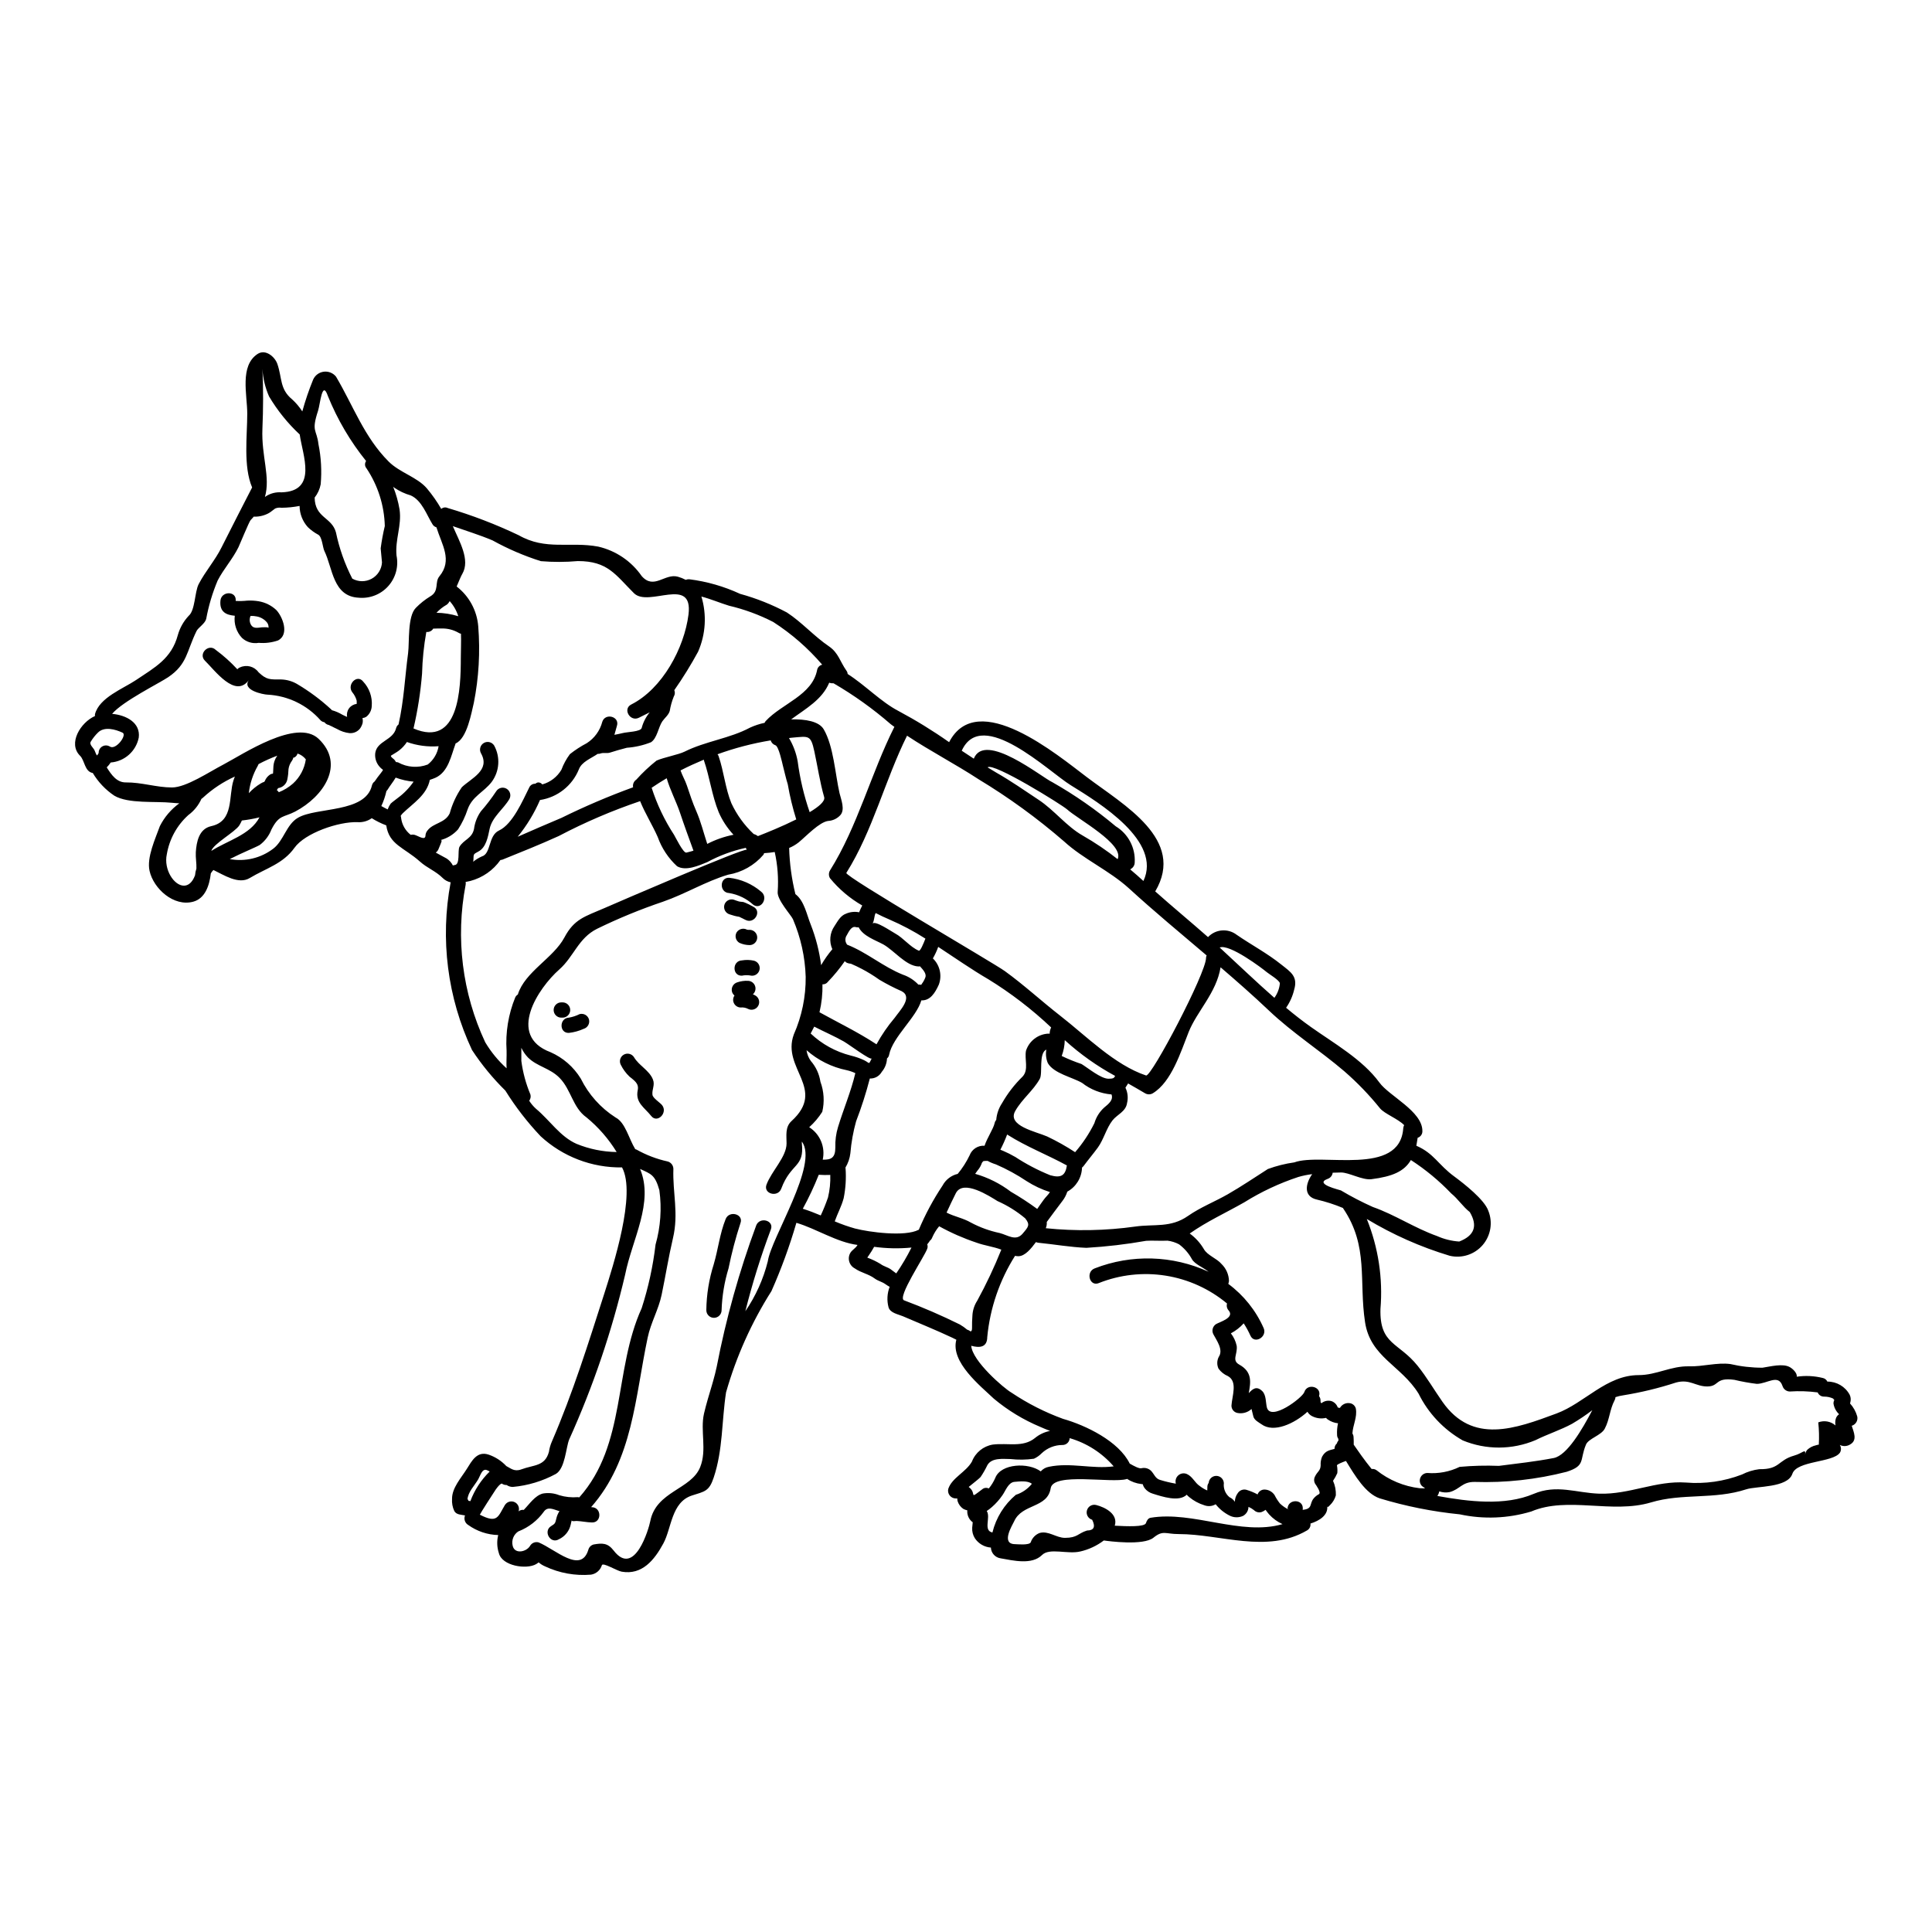 <?xml version="1.0" encoding="UTF-8"?>
<!-- The Best Svg Icon site in the world: iconSvg.co, Visit us! https://iconsvg.co -->
<svg fill="#000000" width="800px" height="800px" version="1.1" viewBox="144 144 512 512" xmlns="http://www.w3.org/2000/svg">
 <g>
  <path d="m168.59 348.86c1.434 2.398 3.383 4.449 5.703 6.004 3.738 2.203 10.898 1.418 15.328 1.883 0.547 0.039 1.18 0.121 1.902 0.141h-0.004c-2.176 1.574-3.945 3.648-5.156 6.047-1.152 3.234-3.543 8.312-2.727 11.871 1.051 4.691 6.406 9.566 11.582 8.148 3.098-0.848 4.266-4.184 4.652-7.504 0.184-0.328 0.414-0.629 0.691-0.891 2.727 1.297 6.652 3.938 9.625 2.125 4.387-2.629 8.797-3.742 11.852-8.012 2.754-3.883 11.668-6.977 16.742-6.793v0.004c1.328 0.09 2.648-0.281 3.738-1.051 1.215 0.758 2.5 1.395 3.84 1.898 0.75 5.156 4.723 5.844 8.898 9.566 1.969 1.777 4.207 2.527 6.066 4.387 0.578 0.578 1.309 0.973 2.106 1.137-2.836 15.039-0.855 30.594 5.66 44.445 2.551 3.891 5.516 7.496 8.836 10.758 2.699 4.332 5.832 8.383 9.344 12.09 5.867 5.422 13.594 8.379 21.578 8.266 3.82 6.996-2.363 26.082-4.691 33.406-4.285 13.328-8.332 26.348-13.895 39.23-0.383 0.867-0.648 1.789-0.785 2.731-1.055 3.883-3.938 3.398-7.359 4.668-1.863 0.688-2.856-0.363-3.938-0.891-1.277-1.363-2.867-2.398-4.633-3.012-3.148-1.074-4.512 1.676-5.844 3.781-1.477 2.363-3.938 5.016-3.902 7.922v0.004c-0.078 1.113 0.129 2.231 0.605 3.238 0.586 1.008 1.797 0.93 2.828 1.148h0.004c-0.035 0.082-0.062 0.16-0.082 0.246-0.234 0.883 0.145 1.82 0.93 2.285 2.324 1.668 5.09 2.598 7.949 2.672-0.398 1.586-0.336 3.254 0.18 4.809 0.832 3.379 7.301 4.387 9.871 2.894v-0.004c0.234-0.133 0.457-0.289 0.664-0.461 0.5 0.438 1.066 0.793 1.68 1.051 3.801 1.797 8.012 2.555 12.199 2.203 1.355-0.215 2.469-1.18 2.871-2.488 0.242-0.871 3.938 1.477 5.258 1.699 5.398 0.949 8.66-3.074 11.039-7.477 2.203-4.047 2.102-10.918 7.562-12.703 3.398-1.09 4.574-1.09 5.785-4.769 2.469-7.379 2.102-15.004 3.273-22.59h0.004c2.699-9.465 6.746-18.492 12.02-26.809 2.609-5.879 4.82-11.926 6.613-18.105 5.316 1.574 10.699 5.16 16.195 5.863-0.039 0.062-0.078 0.141-0.121 0.203-0.484 0.727-1.23 1.09-1.715 1.797l-0.004 0.008c-0.441 0.695-0.574 1.547-0.363 2.344 0.211 0.801 0.746 1.477 1.477 1.863 1.66 1.18 3.66 1.457 5.316 2.707 0.852 0.625 1.902 0.832 2.754 1.438 0.395 0.285 0.789 0.523 1.18 0.746-0.668 1.723-0.773 3.613-0.301 5.402 0.426 1.535 2.566 1.859 3.801 2.387 4.367 1.883 8.777 3.66 13.082 5.684 0.266 0.117 0.645 0.324 1.09 0.543-1.617 5.926 6.43 12.277 9.969 15.652h0.004c3.691 3.078 7.82 5.586 12.258 7.438 0.789 0.367 1.676 0.707 2.606 1.074-1.48 0.285-2.863 0.938-4.023 1.902-3.195 2.547-7.059 1.23-11.145 1.715-2.516 0.414-4.625 2.129-5.539 4.512-1.574 2.789-5.297 4.285-6.266 7.219-0.152 0.609-0.02 1.254 0.367 1.75 0.383 0.496 0.973 0.793 1.598 0.801 0.145 0.008 0.285 0.008 0.426 0-0.016 0.266 0.02 0.531 0.102 0.785 0.266 0.801 0.785 1.492 1.477 1.969 0.336 0.188 0.695 0.32 1.07 0.395-0.098 1.133 0.352 2.246 1.215 2.992 0.062 0.066 0.141 0.117 0.223 0.16-0.082 0.668-0.141 1.438-0.141 1.457-0.062 0.98 0.184 1.957 0.707 2.789 0.957 1.438 2.527 2.348 4.246 2.469 0.059 1.453 1.148 2.652 2.586 2.852 3.356 0.586 8.266 1.797 10.961-0.871 2-2.004 6.812-0.121 10.172-0.953v0.004c2.254-0.523 4.367-1.516 6.207-2.914 1.254 0.184 10.473 1.418 13.145-0.727 2.566-2.082 3.148-0.969 6.691-0.969 11.125 0 23.395 5.234 33.992-0.953h0.004c0.664-0.355 1.035-1.09 0.93-1.836 2.281-0.688 4.789-2.203 4.43-4.691 0.078 0.465 0.078 0.484 0.746-0.18v-0.004c0.738-0.711 1.273-1.605 1.555-2.59 0.055-1.328-0.203-2.648-0.746-3.859 0.441-0.645 0.824-1.328 1.133-2.043 0.066-0.684 0.031-1.371-0.102-2.043 0-0.305 1.758-0.953 2.391-1.18 2.406 3.938 5.215 8.637 8.914 9.906 6.93 2.106 14.047 3.527 21.254 4.246 6.269 1.355 12.785 1.098 18.93-0.75 9.688-4.106 21.371 0.688 31.727-2.406 8.348-2.508 16.738-0.688 25.277-3.481 2.648-0.871 10.938-0.344 12.203-4.106 1.18-3.519 10.719-2.934 12.594-5.582v0.004c0.379-0.625 0.379-1.414 0-2.043v-0.02c0.859 0.43 1.875 0.383 2.691-0.121 2.039-1.133 0.969-3.273 0.445-4.977h0.039c1.051-0.328 1.668-1.414 1.418-2.484-0.363-1.273-1.012-2.441-1.902-3.418 0.027-0.133 0.059-0.266 0.098-0.395 0.16-0.645 0.09-1.324-0.199-1.922-1.172-2.168-3.445-3.504-5.906-3.477-0.242-0.512-0.715-0.875-1.273-0.973-2.234-0.547-4.555-0.656-6.832-0.324 0.121-0.992-1.055-2.082-1.797-2.508-1.863-1.113-5.301-0.16-7.281 0.121l-0.004 0.004c-2.871 0-5.734-0.324-8.531-0.973-3.543-0.465-7.281 0.707-10.941 0.605-4.769-0.121-8.66 2.328-13.344 2.328-8.578 0-14.301 7.398-21.781 10.172-10.898 4.047-22.281 8.266-30.23-3.113-2.223-3.172-4.125-6.473-6.555-9.504-5.035-6.297-10.133-5.578-9.867-15.082v-0.004c0.676-8.121-0.566-16.289-3.621-23.844 6.887 4.152 14.266 7.43 21.965 9.746 3.219 0.762 6.594-0.336 8.75-2.848 2.152-2.512 2.727-6.016 1.484-9.082-1.027-2.953-6.473-7.199-8.934-9.02-4.367-3.172-5.398-6.144-10.133-8.207 0.121-0.648 0.242-1.359 0.344-2.106h-0.004c0.789-0.246 1.309-0.996 1.258-1.82 0-5.219-8.797-9.242-11.387-12.82-4.449-6.109-12.152-10.457-18.219-14.766-2.184-1.555-4.367-3.254-6.512-5.055v0.004c1.008-1.449 1.734-3.074 2.141-4.793 1.055-3.543-0.988-4.723-3.352-6.613-3.801-3.055-7.871-5.176-11.871-7.926h-0.004c-2.312-1.781-5.598-1.52-7.602 0.605-4.629-4.082-9.383-8.004-13.992-12.109 8.148-13.777-8.332-22.871-18.16-30.309-7.625-5.742-28.977-23.68-36.461-9.242-4.301-3.027-8.785-5.789-13.426-8.266-4.57-2.363-8.816-6.836-13.469-9.809-0.016-0.309-0.121-0.605-0.305-0.852-1.738-2.449-2.102-4.723-4.652-6.473-3.938-2.668-7.176-6.387-11.121-8.957h0.004c-3.949-2.106-8.121-3.769-12.438-4.953-4.262-1.977-8.805-3.277-13.465-3.863-0.316-0.023-0.633 0.027-0.926 0.152-0.672-0.352-1.375-0.629-2.102-0.832-3.438-0.949-6.328 3.543-9.566-0.16-2.731-3.941-6.832-6.727-11.504-7.809-7.547-1.414-13.914 1.094-21.113-3.031v0.004c-6.07-2.894-12.359-5.305-18.809-7.207-0.562-0.27-1.23-0.176-1.699 0.238-1.109-1.93-2.391-3.754-3.824-5.457-2.547-2.973-7.195-4.164-10.109-7.086-6.492-6.492-9.383-14.785-13.953-22.508-0.781-0.973-2.016-1.469-3.254-1.309-1.238 0.16-2.305 0.957-2.812 2.098-1.125 2.75-2.082 5.566-2.871 8.43-0.758-1.188-1.668-2.266-2.711-3.211-3.312-2.731-2.606-5.664-3.902-9.383-0.645-1.863-3.094-4.008-5.219-2.648-4.828 3.148-2.754 10.859-2.754 15.832 0 5.902-1.094 13.934 1.289 19.555-0.039 0-7.504 14.66-8.109 15.898-1.676 3.379-4.285 6.328-6.047 9.707-1.09 2.102-0.91 6.953-2.668 8.43l0.004-0.004c-1.34 1.434-2.32 3.164-2.856 5.055-1.676 6.297-6.106 8.598-11.059 11.934-3.418 2.301-9.785 4.668-10.918 9.102-0.02 0.152-0.02 0.309 0 0.461-3.781 1.656-7.262 7.258-3.938 10.531 1.262 1.266 1.176 4.18 3.363 4.562zm27.301 20.992c-0.082 1.418 0.219 2.894 0.16 4.328-0.191 0.574-0.312 1.172-0.363 1.777-0.727 1.969-1.824 2.754-2.953 2.754-2.59 0-5.398-4.246-4.531-8.312h0.004c0.672-4.008 2.68-7.672 5.699-10.395 1.512-1.109 2.711-2.594 3.477-4.305 0.156-0.09 0.297-0.199 0.426-0.324 2.492-2.301 5.34-4.184 8.434-5.582-0.117 0.324-0.262 0.645-0.363 0.992-1.375 4.246 0.18 10.836-5.902 12.152-3.281 0.723-3.906 4.223-4.086 6.91zm4.106-0.344c0.523-1.883 6.297-4.996 7.441-6.793v-0.004c0.25-0.41 0.469-0.836 0.664-1.273 1.504-0.164 2.996-0.426 4.469-0.789 0.07-0.008 0.141-0.027 0.203-0.062-2.488 4.711-8.57 6.188-12.781 8.922zm21.516-24.633h-0.004c0.648-0.082 1.176-0.551 1.336-1.18 0.871 0.277 1.641 0.816 2.203 1.539-0.355 2.473-1.566 4.75-3.418 6.43-1.105 0.969-2.371 1.742-3.738 2.281-0.133-0.219-0.312-0.406-0.527-0.547 0.102-0.199 0.242-0.363 0.344-0.543 1.199-0.16 2.172-1.059 2.426-2.246 0.191-0.926 0.297-1.867 0.324-2.809 0.117-0.793 0.43-1.547 0.91-2.188 0.332-0.555 0.426-0.797 0.141-0.738zm-4.141-0.445c-0.52 0.77-0.836 1.664-0.91 2.59-0.039 0.527-0.059 1.051-0.082 1.598-0.039 0.727 0 0.18-0.809 0.645h0.004c-0.637 0.414-1.125 1.016-1.398 1.723-0.078 0.078-0.078 0.141-0.141 0.199-0.332 0.113-0.652 0.262-0.949 0.445-1.168 0.699-2.231 1.566-3.148 2.57 0.285-2.543 1.09-5 2.359-7.219 0.094-0.156 0.168-0.32 0.227-0.488 1.609-0.852 3.269-1.602 4.973-2.242-0.07 0.062-0.094 0.121-0.125 0.18zm30.148 12.559c-0.328 0.469-0.594 0.977-0.785 1.516-0.566-0.266-1.113-0.586-1.68-0.891v0.004c0.59-1.277 1.047-2.613 1.355-3.984 0.086-0.082 0.168-0.172 0.242-0.266 0.707-1.18 1.598-2.223 2.203-3.293 1.531 0.566 3.129 0.93 4.754 1.07-1.141 1.656-2.547 3.113-4.168 4.305-0.633 0.527-1.34 0.973-1.93 1.539zm12.715-15.238c-0.312 1.922-1.34 3.652-2.871 4.852-2.582 0.984-5.465 0.777-7.875-0.566-0.176-0.055-0.359-0.078-0.547-0.078-0.133-0.238-0.289-0.461-0.465-0.668-0.082-0.121-1.18-0.832-0.812-1.07 0.688-0.445 1.398-0.812 2.062-1.316h0.004c0.824-0.633 1.535-1.398 2.106-2.266 2.691 0.957 5.551 1.336 8.398 1.113zm-6.652-4.699c1.113-4.777 1.871-9.633 2.266-14.52 0.094-3.711 0.473-7.41 1.133-11.062 0.734 0.102 1.461-0.25 1.836-0.887h0.426c0.605-0.039 1.211-0.039 1.82-0.02v-0.004c1.535-0.039 3.051 0.34 4.387 1.094 0.215 0.145 0.453 0.25 0.711 0.301 0.082 2.004-0.039 4.106-0.039 6.391-0.004 8.211-0.484 23.883-12.539 18.707zm26.973 71.242c-1.84 4.484-2.629 9.332-2.305 14.168 0.043 1.598-0.098 3.117 0 4.652-2.219-2.004-4.125-4.328-5.66-6.894-6.09-13.012-7.906-27.617-5.195-41.723 0.051-0.254 0.051-0.516 0-0.766 0.426-0.082 0.848-0.18 1.25-0.266 3.227-0.852 6.047-2.816 7.969-5.543 0.172-0.016 0.34-0.047 0.508-0.098 5.016-2.023 10.027-4.027 14.957-6.269 6.93-3.644 14.141-6.734 21.559-9.242 1.316 3.254 3.277 6.348 4.672 9.523 1.055 2.953 2.812 5.606 5.117 7.727 2.32 1.375 5.781-0.184 7.965-1.074h0.004c3.215-1.742 6.66-3.023 10.234-3.801h0.02c0.062 0.184 0.141 0.359 0.238 0.527-0.445-0.688-34.07 13.852-37.691 15.43-5.195 2.262-8.004 2.852-10.629 7.805-2.914 5.461-10.496 9.102-12.336 15.105h0.004c-0.293 0.176-0.527 0.434-0.68 0.738zm74.461-47.141c-3.762 1.883-7.988 3.578-10.172 4.43-0.062-0.039-0.121-0.098-0.184-0.141h-0.004c-0.281-0.195-0.598-0.336-0.926-0.426-2.469-2.316-4.473-5.082-5.906-8.148-1.598-3.883-2.004-8.453-3.379-12.457h0.004c-0.066-0.191-0.168-0.371-0.305-0.523 4.574-1.66 9.293-2.891 14.094-3.68 0.184 0.609 0.648 1.09 1.254 1.289 0.871 0.305 1.758 4.512 1.969 5.359 0.445 1.676 0.789 3.356 1.316 5.035h-0.004c0.543 3.137 1.293 6.231 2.242 9.262zm-1.922-21.559c0.324-0.039 0.645-0.098 0.988-0.117 4.246-0.367 4.773-0.746 5.723 3.637 0.891 4.106 1.457 8.113 2.609 12.133 0.305 1.07-1.375 2.508-3.84 3.984l-0.004 0.004c-1.508-4.363-2.574-8.867-3.176-13.445-0.383-2.188-1.164-4.285-2.301-6.191zm-18.645 19.617v0.004c0.961 2.211 2.289 4.242 3.934 6.004-2.422 0.477-4.766 1.293-6.957 2.426-0.969-2.934-1.695-5.945-2.934-8.754-0.969-2.203-1.695-4.453-2.465-6.734-0.469-1.398-1.215-2.609-1.68-3.984 2.023-1.051 4.086-1.969 6.188-2.856v0.16c1.547 4.477 2.133 9.367 3.914 13.738zm-6.691 10.234c-0.586 0.18-1.18 0.344-1.859 0.504-0.832 0.199-2.934-4.184-3.277-4.723-2.523-3.867-4.516-8.059-5.93-12.457 1.297-0.891 2.629-1.719 3.984-2.527 0.891 3.074 2.508 6.129 3.5 9.055 1.133 3.394 2.363 6.75 3.598 10.148zm-30.977 77.688c-4.348-1.922-7.086-6.246-10.699-9.262v0.004c-0.707-0.637-1.328-1.363-1.84-2.164 0.359-0.473 0.48-1.086 0.324-1.656-1.195-2.848-2.004-5.84-2.406-8.898 0.02-1.133 0-2.305 0-3.481v0.004c0.438 0.934 1.023 1.797 1.738 2.547 2.43 2.43 5.844 2.809 8.41 5.441 3.055 3.117 3.481 7.871 7.086 10.434v-0.004c3.172 2.598 5.883 5.711 8.023 9.203-3.644-0.051-7.246-0.785-10.621-2.164zm-28.68 94.598c0-0.102 0.023-0.18 0.023-0.305h-0.242c0.102-2.004 1.844-3.66 2.875-5.441 0.543-0.953 0.988-2.828 2.223-2.41v0.008c0.277 0.098 0.539 0.23 0.785 0.395-2.266 2.203-4.012 4.887-5.117 7.848-0.172-0.055-0.348-0.086-0.531-0.09zm9.75 1.031c-1.902 3.176-1.969 5.074-6.691 2.648 0-0.16 3.84-6.148 4.227-6.691 0.707-0.992 1.18-1.438 1.574-1.574v0.004c0.375 0.273 0.832 0.414 1.297 0.395 0.484 0.34 1.066 0.516 1.656 0.508 3.988-0.363 7.859-1.535 11.383-3.438 2.488-1.457 2.672-7.019 3.543-9.145 6.34-14.035 11.305-28.66 14.82-43.656 1.883-9.445 7.668-19.148 3.965-28.027 2.894 1.34 3.965 1.52 5.117 5.644h-0.004c0.664 4.816 0.316 9.719-1.012 14.398-0.676 5.727-1.906 11.375-3.68 16.863-7.457 16.418-4.004 36.035-16.531 50.129-0.125-0.039-0.258-0.059-0.395-0.062-1.645 0.141-3.305-0.031-4.891-0.504-1.398-0.559-2.926-0.715-4.41-0.445-2.086 0.586-3.422 2.688-5.016 4.328l0.004 0.004c-0.496-0.082-1 0.062-1.379 0.391 0.316-0.949-0.113-1.988-1.012-2.434-0.898-0.445-1.984-0.16-2.551 0.668zm69.617-64.484c-1.18 4.719-3.195 9.191-5.945 13.207 1.84-7.34 4.094-14.566 6.754-21.648 0.949-2.43-2.953-3.481-3.883-1.074h0.004c-4.504 12.164-8 24.676-10.457 37.41-0.262 1.273-0.605 2.57-0.969 3.859-0.102 0.328-0.203 0.668-0.285 0.992-0.746 2.527-1.539 5.078-2.125 7.606-1.031 4.531 0.832 9.586-1.008 14.168-2.363 5.949-11.691 6.367-13.23 14.34-0.363 1.902-4.144 15.023-9.703 7.766-1.574-2.043-3.035-2.004-5.32-1.598h0.004c-0.688 0.188-1.219 0.727-1.395 1.414-1.969 6.43-8.66-0.078-13.164-1.969h-0.004c-0.883-0.25-1.824 0.133-2.281 0.93-0.934 1.574-4.027 2.285-4.59 0-0.387-1.504 0.25-3.086 1.574-3.898h0.059c2.633-1.051 4.91-2.824 6.574-5.117 0.992-1.477 2.41-0.746 3.82-0.305 0.121 0.039 0.242 0.059 0.367 0.102-0.41 0.621-0.699 1.316-0.852 2.043-0.285 1.18-0.305 1.27-1.355 1.922-2.203 1.355-0.184 4.852 2.043 3.496h0.004c1.609-0.746 2.777-2.203 3.148-3.938 0.066-0.367 0.156-0.734 0.262-1.094 0 0.395 0.969 0.16 1.316 0.18 1.355 0.062 2.688 0.367 4.043 0.395 2.609 0.082 2.609-3.965 0-4.043-0.059 0-0.16-0.023-0.219-0.023 11.078-12.594 11.605-28.977 14.984-44.93 0.828-3.965 2.871-7.383 3.699-11.344 1.031-4.938 1.84-10.051 2.992-14.957 1.574-6.613-0.102-12.031 0.121-18.402v0.004c-0.008-0.918-0.617-1.719-1.496-1.969-2.898-0.633-5.684-1.695-8.266-3.148-0.109-0.059-0.227-0.098-0.348-0.121-1.719-2.809-2.629-7.086-5.215-8.391v-0.004c-3.957-2.531-7.144-6.098-9.223-10.312-1.902-3.094-4.703-5.535-8.031-6.996-11.688-4.387-3.172-17.047 2.328-21.898 3.887-3.418 5.035-8.309 10.027-10.797 5.664-2.766 11.5-5.164 17.473-7.18 5.902-2.043 11.305-5.379 17.27-7.16h0.004c3.637-0.609 6.941-2.477 9.34-5.277 0.086-0.133 0.145-0.277 0.18-0.426 0.941-0.051 1.883-0.152 2.812-0.305 0.766 3.445 1.031 6.981 0.789 10.496-0.266 2.121 3.598 6.266 4.043 7.316v0.004c2.066 4.832 3.215 10.012 3.375 15.266 0.051 5.258-1.023 10.461-3.148 15.27-3.316 9.055 8.777 14.379-0.605 22.949-1.738 1.574-1.316 3.84-1.316 5.926 0 3.578-3.965 7.297-5.316 10.918-0.91 2.449 2.992 3.5 3.902 1.09 2.59-6.934 6.168-5.539 5.465-12.008l-0.004 0.004c-0.012-0.164-0.012-0.328 0-0.488 4.566 5.949-8.172 25.543-9.023 31.75zm15.957-16.926c-0.559 1.617-1.199 3.203-1.922 4.754-1.574-0.664-3.148-1.27-4.75-1.777v-0.004c1.59-2.91 3-5.914 4.223-8.996h0.023c1.008 0.07 2.019 0.082 3.031 0.039 0.07 2.012-0.133 4.027-0.605 5.984zm-1.395-10.027c0.734-3.332-0.695-6.769-3.582-8.598 1.336-1.195 2.5-2.57 3.461-4.086 0.625-2.644 0.457-5.414-0.488-7.965-0.309-2.043-1.191-3.953-2.547-5.512-0.609-0.84-1-1.82-1.133-2.852 3.016 2.664 6.68 4.492 10.625 5.297 0.797 0.176 1.566 0.441 2.305 0.789-1.129 4.832-3.148 9.543-4.59 14.297v-0.004c-0.527 1.742-0.766 3.562-0.707 5.383 0.012 2.805-1.164 3.309-3.344 3.25zm16.055-57.043c2.828 1.574 6.008 5.719 9.32 5.84 0.141 0 0.242-0.039 0.395-0.039 0.664 0.746 1.695 1.797 1.477 2.789-0.223 0.664-0.551 1.285-0.973 1.844-0.059 0.098-0.121 0.199-0.18 0.281v-0.004c-0.246-0.059-0.5-0.078-0.75-0.059-1.125-1.195-2.527-2.102-4.086-2.629-5.195-2.062-9.543-5.902-14.805-7.965h0.004c-0.047-0.094-0.102-0.184-0.164-0.266-0.406-0.691-0.375-1.562 0.082-2.223 0.465-0.789 1.18-2.488 2.363-2.164 0.254 0.086 0.523 0.105 0.789 0.062 1.188 2.324 4.344 3.356 6.527 4.531zm-2.879-5.484c0.547-0.852 0.426-2.062 0.852-2.828 1.25 0.645 2.508 1.23 3.621 1.699h-0.004c3.32 1.434 6.516 3.129 9.566 5.074-0.547 1.418-1.359 3.379-1.758 3.195-2.305-0.973-4.047-3.356-6.25-4.551-0.988-0.527-5.391-3.586-6.027-2.59zm-5.641 10.629c0.93 0.395 1.84 0.832 2.727 1.297v-0.004c1.656 0.867 3.25 1.848 4.773 2.934 1.906 1.129 3.875 2.144 5.906 3.035 3.016 1.617-0.566 5.176-1.902 7.086v-0.004c-1.828 2.16-3.43 4.5-4.789 6.981-4.894-3.215-10.031-5.684-15.105-8.492l-0.004-0.004c0.578-2.422 0.844-4.91 0.789-7.402 0.57 0.043 1.125-0.215 1.457-0.684 1.641-1.703 3.141-3.535 4.488-5.481 0.152 0.363 0.695 0.625 1.648 0.723zm-1.863 20.629c1.273 0.727 7.019 5.035 7.32 4.43-0.91 1.82-0.445 1.25-2.023 0.484v-0.004c-1.137-0.531-2.32-0.941-3.543-1.23-3.984-1.004-7.644-3.019-10.625-5.848 0.305-0.605 0.625-1.211 0.949-1.82 2.633 1.363 5.344 2.519 7.91 3.973zm2.973 49.543v-0.004c-1.859-0.523-3.684-1.164-5.461-1.918 0.746-2.125 1.777-3.938 2.363-6.129 0.523-2.602 0.695-5.262 0.508-7.91 0-0.078-0.043-0.117-0.043-0.199 0.703-1.16 1.152-2.457 1.312-3.801 0.238-2.867 0.746-5.707 1.52-8.477 1.426-3.707 2.641-7.496 3.637-11.344 1.312 0.055 2.539-0.633 3.176-1.777 0.844-0.992 1.328-2.242 1.375-3.543 0.309-0.246 0.508-0.602 0.566-0.992 0.953-4.723 7.262-9.906 8.535-14.398 2.363 0.121 3.66-2.019 4.633-4.164 0.906-2.426 0.289-5.156-1.574-6.953 0.562-0.973 1.039-1.996 1.414-3.055 4.449 2.914 8.836 5.988 13.207 8.535v-0.004c6 3.684 11.605 7.981 16.719 12.82-0.25 0.52-0.387 1.086-0.391 1.66-0.121-0.016-0.246-0.023-0.367-0.023-2.719 0.141-5.066 1.945-5.906 4.531-0.445 2.266 0.789 5.016-0.891 6.836h0.004c-2.144 2.086-3.981 4.461-5.461 7.059-0.883 1.328-1.41 2.859-1.539 4.449-0.215 0.238-0.363 0.531-0.426 0.848-0.344 1.535-1.969 3.859-2.668 5.988-1.738-0.125-3.352 0.914-3.965 2.547-0.844 1.758-1.902 3.41-3.148 4.91-1.723 0.402-3.188 1.531-4.019 3.094-2.469 3.703-4.574 7.629-6.301 11.73-0.016-0.008-0.039-0.008-0.059 0-3.598 1.895-13.141 0.617-16.762-0.332zm60.086-38.617c2.231 1.746 4.922 2.809 7.746 3.051h0.059c0.527 1.496-0.746 2.488-1.969 3.5-1.215 1.109-2.106 2.527-2.57 4.106-1.367 2.777-3.086 5.363-5.113 7.703-2.371-1.555-4.844-2.945-7.406-4.164-2.953-1.297-10.719-2.809-8.449-6.773 1.82-3.195 4.75-5.359 6.492-8.492 0.832-1.496-0.367-6.773 1.738-7.766v-0.004c-0.215 1.215-0.082 2.461 0.395 3.598 1.598 2.754 6.492 3.727 9.078 5.242zm-5.398-7.137c0.504-1.34 0.777-2.758 0.809-4.188 0.047 0.027 0.086 0.062 0.125 0.102 4.016 3.641 8.457 6.785 13.223 9.371-0.266 0.566-0.484 0.746-1.758 0.746-2.023 0-5.461-2.875-7.16-3.906v0.004c-1.789-0.602-3.539-1.312-5.238-2.129zm-13.465 35.984c-2.832-2.156-6.043-3.769-9.469-4.75l0.605-0.852v0.004c0.527-0.605 0.926-1.305 1.184-2.062 0.105-0.176 0.238-0.332 0.395-0.465 0.367-0.051 0.738-0.07 1.113-0.059 0.691 0.387 1.426 0.695 2.184 0.926 2.852 1.23 5.586 2.719 8.168 4.449 1.918 1.23 3.992 2.203 6.168 2.894-0.465 0.746-1.18 1.355-1.676 2.062-0.586 0.789-1.133 1.598-1.699 2.406l-0.004-0.004c-2.238-1.641-4.566-3.16-6.969-4.551zm3.113 11.102c-1.82 2.102-3.883 0.395-6.129-0.18v0.004c-2.644-0.559-5.195-1.484-7.582-2.758-2.082-1.211-4.387-1.574-6.449-2.648 0.789-1.719 1.598-3.438 2.445-5.117 1.926-3.84 8.98 0.789 11.043 2.062 2.648 1.172 5.121 2.711 7.34 4.57 1.395 1.727 0.855 2.273-0.668 4.055zm-2.062-20.383c-0.984-0.574-2.004-1.086-3.055-1.535-0.324-0.121-0.566-0.242-0.789-0.324v0.004c0.68-1.312 1.281-2.664 1.801-4.047 0.043 0.039 0.09 0.07 0.141 0.102 4.957 3.148 10.516 5.277 15.691 8.109-0.395 2.59-1.477 3.438-4.43 2.59h0.004c-3.277-1.324-6.414-2.969-9.363-4.914zm-31.426 30.922c-0.504-0.348-0.992-0.746-1.477-1.094-0.789-0.566-1.859-0.766-2.707-1.414-1.105-0.676-2.281-1.238-3.5-1.68 0.105-0.172 0.219-0.34 0.344-0.504 0.535-0.758 1.027-1.547 1.473-2.359 3.281 0.449 6.598 0.516 9.895 0.199-1.184 2.371-2.527 4.652-4.027 6.836zm18.805 14.922c-0.613-0.523-1.27-0.988-1.969-1.391-4.809-2.379-9.738-4.512-14.762-6.394-1.969-0.684 5.461-11.668 6.129-13.688 0.141-0.371 0.141-0.785 0-1.156 0.156-0.223 0.324-0.438 0.508-0.645 0.059-0.082 0.098-0.18 0.16-0.285v0.004c0.316-0.242 0.555-0.574 0.684-0.953 0.461-1.051 1.066-2.031 1.805-2.91 3.148 1.742 6.453 3.191 9.867 4.332 2.141 0.789 4.469 1.051 6.613 1.863v-0.004c-1.863 4.641-3.996 9.164-6.394 13.547-0.77 1.188-1.207 2.555-1.273 3.965-0.078 1.09-0.117 2.184-0.098 3.273 0 0.625-0.141 0.852-0.395 0.891-0.258-0.211-0.555-0.367-0.875-0.465zm3.965 42.289c-3.621 2.754-1.477 1.254-3.273-0.363-0.098-0.094-0.199-0.18-0.305-0.262 1.211-1.012 2.754-2.164 3.148-2.629 0.68-1 1.281-2.055 1.801-3.148 1.18-2.059 4.246-1.617 6.109-1.617h-0.004c2.07 0.234 4.164 0.211 6.227-0.082 0.773-0.355 1.473-0.848 2.062-1.453 1.488-1.41 3.461-2.195 5.512-2.188 1.023 0.012 1.867-0.797 1.902-1.816 4.527 1.312 8.582 3.91 11.664 7.477-5.641 0.766-11.445-1.094-17.188 0.117v0.004c-0.832 0.148-1.586 0.578-2.141 1.215-3.258-2.43-10.516-2.106-12.031 1.676-0.438 1.031-1.023 1.992-1.742 2.856-0.57-0.289-1.258-0.203-1.742 0.215zm2.711 11.445c-2.512-0.504-0.426-3.938-1.477-5.641l-0.043-0.043c0.492-0.32 0.961-0.68 1.398-1.07 1.059-0.926 2-1.984 2.789-3.148 0.828-1.152 1.535-3.398 3.215-3.519 1.27-0.102 3.457-0.395 4.57 0.523-1.098 1.367-2.574 2.379-4.246 2.914-3.078 2.582-5.254 6.082-6.207 9.984zm41.938-3.906c-0.707 0.121-1.051 0.789-1.254 1.418-0.344 1.051-4.934 0.871-8.266 0.688 0.953-3.074-2.527-4.871-4.914-5.481v0.004c-1.07-0.281-2.168 0.352-2.461 1.422-0.293 1.066 0.324 2.172 1.387 2.481 0.934 1.883 0.469 2.828-1.355 2.852-2.445 0.75-2.508 1.945-5.863 1.945-2.281 0-4.387-1.945-6.691-1.297v-0.004c-1.113 0.422-1.98 1.32-2.359 2.449-0.305 0.891-3.801 0.523-4.125 0.523-3.965 0-0.688-5.137-0.285-6.047 2.121-4.75 8.836-3.418 9.688-8.777 0.688-4.305 16.094-1.25 20.121-2.426 0.039 0 0.059-0.043 0.098-0.062v0.004c1.141 0.75 2.445 1.223 3.805 1.375 0.688 0 0.141 0.098 0.891 1.109l-0.004 0.004c0.543 0.688 1.285 1.191 2.125 1.434 2.527 0.789 6.953 2.285 9.016 0.285h0.004c0.195 0.227 0.414 0.438 0.648 0.625 1.18 0.977 2.539 1.715 4.004 2.164 0.992 0.379 2.102 0.281 3.012-0.262 0.98 1.238 2.215 2.25 3.621 2.969 1.137 0.609 2.492 0.648 3.66 0.105 0.863-0.484 1.406-1.395 1.414-2.387 0.52 0.227 1.008 0.516 1.453 0.871 0.516 0.516 1.266 0.719 1.969 0.523 0.402-0.141 0.777-0.344 1.109-0.605 0.285 0.406 0.59 0.801 0.914 1.18 0.996 1.109 2.215 2 3.578 2.609-10.992 3.188-23.715-3.566-34.938-1.688zm49.363-19.715c-0.414 0.363-0.652 0.887-0.648 1.438 0 0.02 0.023 0.02 0.023 0.02-1.316 0.395-2.363 0.395-3.297 2.043h-0.004c-0.312 0.734-0.445 1.531-0.391 2.328-0.039 1.438-0.91 1.699-1.457 2.871v-0.004c-0.363 0.629-0.363 1.398 0 2.023 0.266 0.367 1.66 2.328 1.012 2.731v0.004c-0.504 0.266-0.957 0.621-1.336 1.051-1.316 1.496-0.199 2.828-2.953 3.113 0 0 0 0.02-0.039 0.02 0.004-0.117 0.016-0.23 0.039-0.344 0.102-2.609-3.938-2.609-4.043 0h0.004c0.109 0.094 0.223 0.18 0.34 0.262-0.867-0.406-1.664-0.953-2.359-1.617-0.547-0.691-1.023-1.438-1.418-2.223-0.59-0.895-1.578-1.445-2.648-1.477-0.836-0.016-1.586 0.504-1.859 1.293-0.953-0.516-1.957-0.93-2.996-1.234-0.879-0.219-1.805 0.156-2.281 0.93-0.477 0.652-0.738 1.438-0.746 2.246-0.355-0.531-0.855-0.953-1.438-1.215-1.09-0.91-1.645-2.309-1.477-3.719-0.051-1.066-0.918-1.906-1.984-1.922-1.066-0.016-1.957 0.801-2.039 1.863-0.23 0.309-0.352 0.684-0.348 1.07 0 0.285 0 0.566-0.02 0.852v0.078c-0.703-0.297-1.363-0.684-1.965-1.156-1.359-0.871-1.883-2.488-3.422-3.191-0.754-0.34-1.641-0.219-2.269 0.32-0.633 0.535-0.898 1.387-0.684 2.188v0.039c-1.406-0.242-2.797-0.574-4.164-0.992-1.273-0.363-1.516-1.496-2.387-2.406l0.004 0.004c-0.656-0.645-1.594-0.91-2.488-0.711-0.586 0.223-2.023-0.547-3.176-1.211-2.891-5.926-11.648-10.152-17.652-11.852h-0.004c-4.824-1.758-9.422-4.094-13.688-6.957-1.969-1.113-10.395-8.371-10.66-12.418 2.203 0.605 4.246 0.469 4.246-2.363l0.004 0.004c0.734-7.637 3.258-14.992 7.359-21.477 0.285 0.07 0.574 0.105 0.867 0.102 1.777 0 3.398-2.023 4.672-3.742 0.191 0.078 0.387 0.133 0.59 0.168 4.305 0.422 8.453 1.18 12.801 1.355l-0.004-0.004c5.305-0.312 10.586-0.934 15.816-1.859 1.637-0.121 3.68 0.062 5.66-0.039 1.066 0.133 2.102 0.461 3.055 0.965 1.41 1.051 2.578 2.391 3.418 3.938 0.746 1.336 2.953 2.164 4.41 3.336h-0.004c-9.527-4.375-20.422-4.695-30.188-0.887-2.406 0.93-1.355 4.852 1.07 3.906v-0.004c5.629-2.246 11.762-2.93 17.75-1.98 5.984 0.949 11.605 3.5 16.266 7.379-0.188 0.645-0.027 1.344 0.422 1.84 1.656 1.902-2.266 3.012-3.297 3.598-0.941 0.574-1.262 1.793-0.727 2.758 0.832 1.574 2.668 4.023 1.438 5.902h-0.004c-0.531 0.984-0.562 2.164-0.082 3.176 0.637 0.871 1.496 1.551 2.488 1.969 2.629 1.457 1.094 5.238 0.934 7.805-0.016 0.918 0.605 1.723 1.496 1.941 1.363 0.301 2.793-0.082 3.82-1.031 0.16 0.668 0.324 1.316 0.484 1.969 0.242 0.992 1.438 1.574 2.164 2.082 3.215 2.363 8.695-0.141 12.176-3.316v-0.004c0.258 0.457 0.637 0.832 1.09 1.094 1.172 0.645 2.539 0.832 3.84 0.527 0.145 0.203 0.332 0.367 0.547 0.484 0.785 0.531 1.688 0.859 2.629 0.949 0 0.02-0.02 0.043-0.02 0.062-0.211 0.977-0.293 1.977-0.242 2.973-0.008 0.391 0.113 0.773 0.344 1.09-0.008 0.148 0.004 0.297 0.023 0.445-0.203 0.211-0.34 0.473-0.395 0.754zm70.977-3.902c1.297-2.449 1.297-5.035 2.586-7.477 0.156-0.262 0.242-0.562 0.246-0.867 0.672-0.223 1.359-0.387 2.062-0.484 4.754-0.77 9.438-1.902 14.016-3.398 3.637-0.973 5.156 1.051 8.227 1.051 3.297 0 1.969-2.469 7.199-1.758 1.961 0.469 3.945 0.828 5.945 1.07 2.754 0 5.703-2.707 6.812 0.547 0.258 0.863 1.043 1.465 1.945 1.477 2.465-0.164 4.934-0.082 7.383 0.242 0.281 0.695 0.965 1.137 1.715 1.113 0.812-0.008 1.621 0.168 2.359 0.504 0.094 0.145 0.203 0.277 0.328 0.395-0.141 0.27-0.219 0.566-0.223 0.871 0.148 1.105 0.68 2.129 1.492 2.894-0.453 0.309-0.777 0.777-0.906 1.312-0.129 0.551-0.141 1.121-0.039 1.676l-0.039-0.039c-1.25-1.078-2.992-1.379-4.531-0.785 0.207 1.961 0.254 3.934 0.141 5.902-0.277 0.027-0.547 0.09-0.809 0.184-0.84 0.184-1.617 0.594-2.246 1.18-0.352 0.398-0.559 0.906-0.586 1.438 0.266-2.043-0.547-0.547-2.894 0.098-4.41 1.254-3.699 3.68-9.242 3.602h0.004c-1.602 0.199-3.156 0.676-4.59 1.41-4.731 1.824-9.812 2.551-14.863 2.129-7.906-0.547-14.926 3.195-22.93 2.953-6.148-0.199-11.305-2.547-17.434 0.059-7.621 3.234-17.285 2.043-25.477 0.547l-0.004-0.004c0.238-0.371 0.41-0.781 0.504-1.211 0.887 0.305 1.84 0.367 2.758 0.18 2.731-0.746 3.234-2.688 6.535-2.688h-0.004c8.242 0.27 16.48-0.637 24.469-2.688 5.059-1.641 3.356-3.016 5.117-7.223 0.688-1.598 4.066-2.434 4.973-4.207zm-49.359-9.301c2.57 5.219 6.652 9.543 11.707 12.418 6.18 2.559 13.125 2.535 19.289-0.062 3.148-1.574 6.672-2.688 9.746-4.363v-0.004c1.84-1.086 3.617-2.281 5.316-3.582-2.727 5.199-6.691 11.973-10.211 12.684-4.812 0.93-9.688 1.457-14.539 2.082-3.473-0.137-6.953-0.047-10.414 0.266-2.656 1.293-5.609 1.852-8.555 1.617-0.809 0.016-1.535 0.508-1.848 1.258s-0.148 1.609 0.414 2.195c0.852 0.727 1.457 0.648-0.586 0.586l-0.004 0.004c-4.184-0.492-8.148-2.144-11.445-4.773-0.371-0.27-0.836-0.387-1.293-0.32-1.902-2.328-3.738-4.977-4.75-6.449 0.039-0.648-0.02-1.336-0.039-1.945l-0.004-0.004c0.004-0.355-0.102-0.707-0.301-1.008 0.121-2.285 1.316-4.289 0.91-6.594v0.004c-0.172-0.699-0.719-1.246-1.418-1.418-1.105-0.258-2.25 0.242-2.812 1.23-0.191-0.02-0.379-0.062-0.566-0.117-0.258-0.773-0.852-1.391-1.617-1.68-0.918-0.277-1.914-0.086-2.668 0.508-0.219 0-0.285-0.121-0.285-0.688v-0.004c0.004-0.414-0.137-0.82-0.391-1.152 0.789-2.488-3.113-3.543-3.902-1.07-0.484 1.496-8.957 7.906-9.93 4.043-0.305-1.25-0.16-3.234-1.18-4.266-1.574-1.574-2.648-0.543-3.617 0.508 0.543-2.973 0.949-5.644-2.508-7.566-2.086-1.152-0.395-2.754-0.688-4.996h-0.004c-0.258-1.199-0.781-2.324-1.539-3.293 1.281-0.676 2.434-1.57 3.402-2.648 0.68 1.035 1.273 2.125 1.781 3.254 1.07 2.387 4.551 0.324 3.496-2.023h-0.004c-2.051-4.644-5.277-8.676-9.359-11.695 0.098-0.254 0.16-0.52 0.184-0.789-0.047-1.688-0.754-3.293-1.969-4.469-1.273-1.516-3.762-2.285-4.691-3.965v0.004c-0.949-1.621-2.223-3.023-3.746-4.125 4.633-3.254 9.543-5.461 14.461-8.266 4.488-2.801 9.293-5.055 14.316-6.715 1.203-0.352 2.434-0.602 3.68-0.75-1.777 2.508-2.406 5.902 1.23 6.734h0.004c2.363 0.547 4.676 1.289 6.914 2.227 0.043 0.039 0.043 0.078 0.082 0.141 6.793 10.047 4.106 19.207 5.781 30.129 1.406 9.246 9.535 11.449 14.168 18.91zm-2.023-61.879c3.898 2.527 7.488 5.5 10.699 8.859 1.777 1.434 3.074 3.496 4.914 4.934 2.164 3.66 1.215 6.25-2.809 7.805h-0.004c-2.027-0.137-4.012-0.629-5.867-1.457-5.965-2.121-11.141-5.641-17.027-7.703-2.898-1.297-5.719-2.762-8.449-4.387-0.324-0.16-7.219-1.695-3.519-3.055 0.727-0.242 1.246-0.879 1.336-1.637l2.184-0.059c2.082-0.039 5.66 2.082 8.09 1.777 5.559-0.707 8.691-2.062 10.453-5.078zm-38.18-49.781c0.508 0.445 3.379 2.141 3.461 2.953-0.129 1.387-0.633 2.715-1.457 3.84-4.832-4.227-9.523-8.758-14.031-12.902-0.141-0.141-0.309-0.285-0.469-0.426 2.57-1.07 11.324 5.543 12.496 6.535zm-12.254-1.297c4.328 3.719 8.617 7.477 12.762 11.414 6.297 5.988 13.465 10.535 20.074 16.176v0.004c3.422 2.977 6.574 6.254 9.422 9.789 1.18 1.438 4.812 2.789 6.391 4.449v-0.004c-0.137 0.266-0.219 0.555-0.242 0.852-0.91 12.883-21.648 6.367-28.875 9.02-2.387 0.336-4.734 0.926-7 1.758-3.543 2.266-6.977 4.594-10.629 6.691-3.543 2.023-7.16 3.398-10.535 5.742-4.59 3.215-8.938 2.102-13.934 2.809h0.004c-7.875 1.105-15.852 1.258-23.758 0.445 0.215-0.523 0.305-1.09 0.258-1.656 1.34-1.863 2.731-3.66 4.086-5.481 0.602-0.758 1.062-1.625 1.355-2.551 2.344-1.281 3.828-3.715 3.902-6.387 0.168-0.129 0.316-0.277 0.445-0.445 1.211-1.637 2.547-3.215 3.762-4.871 1.574-2.203 2.242-5.117 3.883-7.199 1.211-1.539 3.519-2.305 3.84-4.57 0.34-1.371 0.188-2.816-0.426-4.086 0.223-0.348 0.465-0.707 0.707-1.113 1.496 0.852 2.992 1.699 4.512 2.609h0.004c0.625 0.363 1.395 0.363 2.019 0 4.992-3.016 7.438-11.039 9.52-16.258 2.164-5.43 7.363-10.395 8.453-17.137zm-39.734-48.27c7.723 4.773 24.246 14.863 19.285 25.398-1.133-1.031-2.285-2.062-3.481-3.055 0.062-0.059 0.121-0.098 0.18-0.16h0.004c0.621-0.359 1-1.023 0.992-1.742 0.211-3.863-1.727-7.531-5.035-9.539-5.234-4.398-10.859-8.312-16.805-11.691-2.707-1.211-17.895-13.586-20.805-6.227-1.07-0.688-2.125-1.398-3.195-2.106 5.301-11.77 23.113 5.602 28.859 9.121zm12.453 19.617c-2.918-2.312-6.008-4.402-9.238-6.25-4.328-2.445-7.523-6.734-11.727-9.5-3.781-2.508-7.242-4.938-11.207-7.199-0.766-0.445-1.535-0.914-2.281-1.379 1.457-1.434 19.773 9.969 21.07 11.145 2.809 2.566 15.227 9.219 13.383 13.184zm-55.809-32.723c6.106 4.047 12.84 7.547 18.895 11.504v0.004c8.027 4.844 15.625 10.363 22.711 16.504 5.117 4.691 11.949 7.684 17.168 12.414 6.691 6.129 13.711 11.93 20.625 17.812-0.109 0.199-0.164 0.422-0.16 0.648 0 4.043-14.5 31.625-15.895 31.16-8.352-2.789-15.875-10.492-22.75-15.836-4.957-3.859-9.566-8.129-14.68-11.828-3.035-2.203-42.547-25.137-42-26.023 6.988-11.102 10.242-24.609 16.086-36.359zm-20.629-14.051c0.18 0.07 0.363 0.117 0.547 0.145 0.219 0.02 0.426 0.02 0.605 0.02h0.004c5.367 3.121 10.434 6.742 15.125 10.816 0.324 0.266 0.664 0.488 0.992 0.727-6.188 12.297-9.727 26.371-17.066 38.059-0.375 0.629-0.375 1.414 0 2.043 2.383 2.914 5.285 5.367 8.551 7.238-0.309 0.582-0.586 1.184-0.828 1.801-1.164-0.234-2.367-0.109-3.457 0.363-1.52 0.527-2.246 2.062-3.074 3.293-1.25 1.801-1.465 4.129-0.566 6.129-1.117 1.316-2.113 2.731-2.973 4.227-0.477-3.684-1.398-7.297-2.754-10.758-1.051-2.551-1.68-6.269-4.066-8.07v0.004c-0.988-4.008-1.543-8.109-1.656-12.234 0.914-0.379 1.77-0.883 2.547-1.5 2.004-1.656 5.441-5.336 7.766-5.66 1.203-0.066 2.34-0.586 3.176-1.457 1.457-1.457 0.238-4.305-0.141-5.922-1.152-5.078-1.574-12.438-4.188-16.906-1.23-2.106-4.812-2.731-8.637-2.629 3.906-2.871 8.238-5.238 10.094-9.727zm-34.719-8.266c2-4.602 2.301-9.762 0.852-14.562 2.488 0.648 4.914 1.699 7.316 2.43 4.062 0.953 7.996 2.398 11.711 4.305 4.856 3.125 9.23 6.938 12.988 11.324-0.664 0.152-1.18 0.672-1.336 1.336-1.273 6.793-9.305 8.918-13.648 13.609-0.113 0.141-0.211 0.297-0.285 0.465-1.332 0.277-2.629 0.707-3.863 1.273-5.356 2.871-11.809 3.598-17.352 6.367-1.574 0.789-5.512 1.516-7.418 2.363-1.93 1.531-3.727 3.223-5.371 5.055-0.664 0.441-1 1.238-0.844 2.023-6.473 2.359-12.812 5.066-18.992 8.109-3.883 1.617-7.723 3.316-11.582 4.996v-0.004c2.402-2.957 4.387-6.227 5.902-9.727 4.621-0.699 8.527-3.781 10.293-8.105 0.746-2.023 3.215-2.894 4.996-4.125 0.254 0.023 0.508-0.012 0.746-0.102 0.891-0.305 1.695 0.043 2.527-0.238 1.477-0.488 2.934-0.871 4.43-1.273v-0.004c2.199-0.152 4.359-0.645 6.41-1.457 1.637-1.031 1.969-4.004 3.012-5.543 0.605-0.871 1.66-1.676 1.969-2.754 0.215-1.309 0.574-2.59 1.07-3.824 0.32-0.5 0.371-1.129 0.141-1.68 0-0.02 0.02-0.02 0.02-0.039 2.293-3.281 4.398-6.688 6.309-10.207zm-54.516-29.449c4.078 2.258 8.375 4.106 12.82 5.512 3.262 0.273 6.543 0.266 9.809-0.023 7.926 0 9.926 3.582 14.863 8.512 3.883 3.863 15.742-4.723 14.457 5.644-1.109 8.836-6.894 19.68-15.184 23.859-2.328 1.18-0.285 4.672 2.043 3.5 0.992-0.508 1.941-0.953 2.875-1.438h-0.008c-1 1.203-1.727 2.613-2.125 4.125-0.242 1.051-3.938 1.07-5.035 1.379-0.727 0.18-1.477 0.324-2.203 0.465 0.219-0.789 0.426-1.574 0.664-2.363 0.812-2.488-3.094-3.543-3.883-1.074h0.004c-0.609 2.34-2.086 4.363-4.125 5.66-1.57 0.824-3.059 1.789-4.449 2.891-0.941 1.262-1.699 2.648-2.246 4.125-1.117 1.91-2.938 3.312-5.074 3.902-0.246-0.32-0.625-0.516-1.031-0.527-0.297 0.008-0.582 0.133-0.785 0.348-0.699-0.039-1.352 0.352-1.641 0.988-1.715 3.422-4.383 9.73-8.027 11.414-2.894 1.355-2.043 6.188-4.57 6.875-0.812 0.367-1.574 0.836-2.266 1.395 0-0.117 0.039-0.238 0.062-0.344 0.098-1.699-0.16-1.574 1.316-2.363 2.062-1.07 2.547-3.938 2.973-5.969 0.664-3.191 3.68-5.254 5.258-7.965l-0.004 0.004c0.52-0.961 0.184-2.16-0.762-2.715-0.941-0.551-2.152-0.254-2.734 0.672-1.234 1.863-2.594 3.644-4.066 5.32-0.98 1.387-1.602 2.988-1.82 4.668-0.527 2.57-2.731 2.809-3.844 4.723-0.562 0.973 0.266 4.812-1.336 4.852-0.16 0.023-0.281 0.082-0.422 0.102v0.004c-0.375-0.746-0.941-1.379-1.641-1.84-0.746-0.395-1.758-0.953-2.891-1.574h0.004c0.258-0.184 0.469-0.426 0.625-0.707 0.223-0.504 0.426-0.992 0.625-1.496 0.445-1.031 0.367-1.211-0.141-1.07 1.852-0.453 3.523-1.457 4.793-2.879 1.066-1.645 1.914-3.418 2.527-5.281 1.23-3.5 4.285-4.57 6.371-7.277 2.094-2.816 2.352-6.59 0.668-9.664-0.586-0.926-1.793-1.223-2.738-0.672-0.945 0.551-1.281 1.75-0.762 2.711 2.57 4.531-2.566 6.633-5.074 9.016v0.004c-1.445 2.102-2.523 4.434-3.195 6.894-1.23 2.648-4.387 2.527-5.902 4.57h-0.004c-0.324 0.383-0.512 0.871-0.527 1.375-0.082 1.379-1.883 0.043-2.875-0.219l0.004-0.004c-0.34-0.09-0.695-0.09-1.031 0-1.406-1.086-2.324-2.684-2.547-4.445-0.008-0.203-0.047-0.402-0.121-0.586 0.156-0.25 0.34-0.48 0.547-0.691 2.789-2.688 6.367-4.832 7.18-8.855 0.512-0.164 1.02-0.352 1.512-0.566 3.418-1.574 4.125-5.863 5.297-8.996v-0.082c3.074-1.273 4.227-8.23 4.832-10.699h0.004c1.336-6.707 1.73-13.566 1.18-20.383-0.344-4.152-2.418-7.969-5.719-10.516 0.625-1.477 1.18-2.828 1.496-3.336 2.18-3.719-0.812-8.66-2.508-12.66 3.527 1.246 7.008 2.297 10.508 3.773zm-11.344 16.094c1.035 1.16 1.816 2.527 2.281 4.008-1.875-0.574-3.82-0.883-5.781-0.91 0.801-0.855 1.73-1.586 2.754-2.164 0.312-0.254 0.566-0.57 0.746-0.934zm-34.863-50.5c0.562-1.719 1.07-8.312 2.606-3.801v-0.004c2.512 6.195 5.918 11.984 10.113 17.188-0.418 0.59-0.375 1.395 0.102 1.938 3.031 4.535 4.715 9.836 4.852 15.289-0.465 1.953-0.832 3.93-1.094 5.922 0.121 1.234 0.223 2.488 0.348 3.723v0.004c-0.109 1.816-1.145 3.453-2.746 4.324-1.602 0.871-3.539 0.859-5.125-0.039-1.988-3.875-3.445-7.996-4.332-12.258-1.113-4.082-5.562-3.777-5.644-9.219 0.809-1.027 1.359-2.234 1.602-3.516 0.316-3.555 0.117-7.133-0.59-10.629-0.473-4.039-1.969-3.207-0.09-8.922zm-14.766-11.02 0.004-0.004c0.152 2.512 0.746 4.977 1.758 7.281 2.215 3.734 4.953 7.133 8.129 10.09 0.746 5.461 4.852 15.047-4.832 15.332h-0.004c-1.418-0.105-2.832 0.238-4.039 0.988-0.121 0.082-0.223 0.16-0.344 0.242 1.516-5.336-0.973-10.777-0.668-18.078 0.223-5.188 0.262-10.629 0-15.824zm-24.934 81.664c5.059-3.441 4.812-6.754 7.477-12.203 0.445-0.914 2.203-1.926 2.551-3.176l0.004 0.004c0.641-3.512 1.664-6.945 3.051-10.234 1.617-3.113 3.938-5.621 5.512-8.816 0.395-0.828 2.828-6.793 3.215-7.18 0.324-0.324 0.586-0.625 0.871-0.949 0.078 0 0.141 0.039 0.219 0.039 1.309 0.004 2.594-0.32 3.742-0.949 0.605-0.348 1.109-0.832 1.676-1.215 0.523-0.219 1.098-0.289 1.656-0.199 1.617-0.012 3.231-0.176 4.816-0.484 0.012 2.078 0.789 4.078 2.184 5.617 0.82 0.793 1.75 1.469 2.754 2.004 1.051 0.562 1.18 3.438 1.637 4.328 2.223 4.531 2.223 12.09 9.16 12.375v0.004c2.941 0.25 5.828-0.898 7.785-3.106 1.961-2.207 2.762-5.207 2.164-8.098-0.395-4.266 1.418-7.926 0.812-12.176-0.348-2.07-0.918-4.094-1.699-6.043 0.102 0.102 0.203 0.18 0.305 0.266l-0.004-0.004c1.332 0.91 2.801 1.598 4.352 2.043 2.953 1.316 4.203 5.117 5.781 7.664 0.227 0.387 0.598 0.668 1.031 0.789 1.438 4.633 4.328 8.699 0.789 12.988-1.34 1.617 0.078 3.883-2.449 5.336-1.383 0.844-2.652 1.859-3.785 3.016-2.262 2.262-1.676 9.055-2.062 12.031-0.871 6.551-1.09 12.453-2.527 18.867h0.004c-0.324 0.246-0.555 0.598-0.652 0.992-0.809 3.273-5.094 3.332-5.539 6.652l0.004-0.004c-0.145 1.363 0.32 2.715 1.27 3.703 0.789 0.91 1.133 0.344 0.203 1.574-0.574 0.699-1.113 1.43-1.617 2.184-0.363 0.254-0.625 0.637-0.727 1.07-1.719 7.359-14.699 5.684-19.617 8.574-3.074 1.777-3.758 6.09-6.57 8.211v-0.004c-3.273 2.488-7.445 3.481-11.488 2.734 3.176-1.637 6.836-3.094 7.949-3.742 1.398-1.051 2.469-2.477 3.094-4.106 2.019-3.965 3.234-3.148 6.297-4.75 7.477-3.938 13.344-12.477 6.188-19.285-5.805-5.481-20.074 4.125-25.191 6.812-3.801 1.969-9.887 6.09-13.648 6.09-4.086 0-8.066-1.379-12.203-1.336-2.445 0.039-3.84-2.004-5.094-3.988h0.004c0.395-0.395 0.746-0.828 1.051-1.293 3.672-0.285 6.707-2.981 7.43-6.594 0.508-3.965-3.332-5.969-7.059-6.297 2.769-3.309 12.535-8.141 14.898-9.738zm-20.559 17.129c0.535-0.898 1.188-1.723 1.938-2.449 1.676-1.656 4.59-0.848 6.492 0.043 1.297 0.605-1.797 4.723-3.356 3.68h-0.004c-0.609-0.379-1.379-0.395-2-0.035-0.621 0.359-0.996 1.035-0.969 1.75-0.125 0.23-0.266 0.445-0.426 0.652-0.066-0.109-0.141-0.211-0.223-0.305-0.164-0.395-0.309-0.746-0.469-1.113-0.262-0.586-1.434-1.516-0.984-2.223z"/>
  <path d="m337.23 376.62c-2.609-0.098-2.609 3.938 0 4.047 2.383 0.391 4.606 1.465 6.387 3.094 2.125 1.516 4.144-1.969 2.043-3.5-2.383-2.023-5.32-3.293-8.43-3.641z"/>
  <path d="m343.85 398.6c-1.062-0.238-2.164-0.27-3.234-0.082-2.609 0.102-2.609 4.148 0 4.047 0.703-0.152 1.43-0.172 2.141-0.062 1.078 0.305 2.195-0.324 2.5-1.402 0.301-1.078-0.328-2.199-1.406-2.5z"/>
  <path d="m344.31 407.9c-0.25-0.156-0.512-0.289-0.789-0.395 0.625-0.547 0.855-1.418 0.582-2.203-0.27-0.781-0.988-1.324-1.816-1.371-0.98-0.055-1.961 0.078-2.891 0.395-1.062 0.316-1.688 1.414-1.414 2.488 0.109 0.398 0.344 0.75 0.664 1.012-0.422 0.613-0.473 1.406-0.133 2.066 0.336 0.66 1.008 1.086 1.75 1.105 0.699-0.074 1.402 0.062 2.023 0.395 0.953 0.461 2.102 0.109 2.633-0.809 0.531-0.914 0.266-2.086-0.609-2.684z"/>
  <path d="m343.64 384.3c-0.801-0.477-1.641-0.883-2.508-1.215-0.445-0.117-0.891-0.078-1.336-0.199-0.445-0.121-0.91-0.305-1.355-0.465-1.074-0.297-2.188 0.34-2.484 1.414-0.277 1.078 0.348 2.176 1.414 2.484 0.828 0.293 1.68 0.512 2.547 0.648 0.566 0.266 1.133 0.547 1.68 0.828 2.324 1.176 4.387-2.32 2.043-3.496z"/>
  <path d="m341.96 390.37c-0.965-0.516-2.168-0.199-2.754 0.727-0.551 0.965-0.227 2.191 0.727 2.758 0.852 0.391 1.777 0.598 2.715 0.605 1.117 0 2.023-0.906 2.023-2.023s-0.906-2.023-2.023-2.023c-0.23 0.027-0.461 0.016-0.688-0.043z"/>
  <path d="m336.3 467.07c-1.574 3.938-1.969 7.965-3.148 11.969v0.004c-1.254 3.938-1.918 8.039-1.969 12.172 0 1.117 0.906 2.023 2.023 2.023 1.117 0 2.023-0.906 2.023-2.023 0.125-3.766 0.746-7.496 1.844-11.098 0.816-4.043 1.867-8.035 3.148-11.953 0.934-2.434-2.992-3.477-3.922-1.094z"/>
  <path d="m316.91 434.15c-0.184-1.477 0.723-2.57 0.117-4.086-0.949-2.406-3.719-3.68-5.016-5.902v-0.004c-0.582-0.906-1.777-1.199-2.715-0.656-0.934 0.539-1.281 1.723-0.781 2.68 0.57 1.156 1.336 2.203 2.266 3.094 1.23 1.051 2.609 1.797 2.223 3.637-0.688 3.316 1.777 4.57 3.578 6.836 1.617 2.043 4.473-0.852 2.875-2.875-0.566-0.699-2.43-1.848-2.547-2.723z"/>
  <path d="m297.6 412.75c-0.891 0.449-1.844 0.762-2.828 0.934-2.609 0.117-2.609 4.164 0 4.043 1.348-0.152 2.664-0.516 3.898-1.07 1.066-0.312 1.691-1.414 1.418-2.488-0.141-0.52-0.484-0.957-0.949-1.223-0.465-0.266-1.02-0.336-1.539-0.195z"/>
  <path d="m293.09 409.64h-0.344c-1.117 0-2.023 0.906-2.023 2.023 0 1.117 0.906 2.023 2.023 2.023h0.344c1.117 0 2.023-0.906 2.023-2.023 0-1.117-0.906-2.023-2.023-2.023z"/>
  <path d="m209.96 324.21c-1.969 2.727 3.82 3.84 4.934 3.883l-0.004-0.004c5.422 0.285 10.496 2.742 14.078 6.82 0.27 0.262 0.617 0.43 0.988 0.484 0.352 0.457 0.883 0.746 1.457 0.785-0.465-0.039 0.305 0.203 0.344 0.242 0.547 0.266 1.051 0.547 1.598 0.789 0.992 0.574 2.094 0.941 3.234 1.074 1.051 0.094 2.078-0.328 2.758-1.133 0.332-0.434 0.578-0.93 0.727-1.457 0.105-0.457 0.098-0.938-0.02-1.395 0.352-0.031 0.688-0.141 0.988-0.324 0.891-0.691 1.43-1.742 1.477-2.871 0.188-2.387-0.641-4.746-2.285-6.488-1.598-2.062-4.43 0.828-2.856 2.871l0.004-0.004c0.523 0.637 0.91 1.375 1.133 2.164 0.031 0.305 0.031 0.609 0 0.91h-0.039c-0.797 0.102-1.52 0.527-1.992 1.18-0.469 0.648-0.648 1.469-0.496 2.258-0.445-0.18-0.871-0.395-1.297-0.605h0.004c-0.863-0.516-1.789-0.914-2.758-1.184-0.059-0.059-0.059-0.117-0.141-0.18-2.801-2.59-5.871-4.871-9.16-6.809-1.238-0.703-2.625-1.094-4.047-1.148-3.148 0-3.938 0.117-6.086-1.922h0.004c-1.121-1.551-3.184-2.086-4.914-1.277-0.281 0.102-0.527 0.285-0.707 0.523v-0.039c-1.738-1.879-3.644-3.594-5.703-5.117-1.883-1.82-4.723 1.031-2.875 2.856 2.609 2.527 8.039 10.094 11.652 5.117z"/>
  <path d="m206.22 307.18c-0.273 2.141 0.426 4.289 1.898 5.863 1.188 1.109 2.828 1.598 4.43 1.316 1.73 0.148 3.473-0.066 5.117-0.629 3.113-1.574 1.234-6.328-0.465-8.09-1.293-1.207-2.91-2.004-4.652-2.301-1.008-0.168-2.031-0.227-3.051-0.168-1.008 0.113-2.023 0.141-3.035 0.078v-0.078c0.242-2.609-3.801-2.59-4.043 0-0.285 3.016 1.535 3.809 3.801 4.008zm4.188 0.039c0.574-0.012 1.152 0.043 1.715 0.16 1.074 0.219 2.039 0.816 2.711 1.684 0.258 0.395 0.371 0.863 0.324 1.332-0.16-0.242-1.18-0.16-1.273-0.16-1.18-0.043-2.527 0.605-3.312-0.566h-0.004c-0.465-0.738-0.523-1.66-0.16-2.449z"/>
 </g>
</svg>